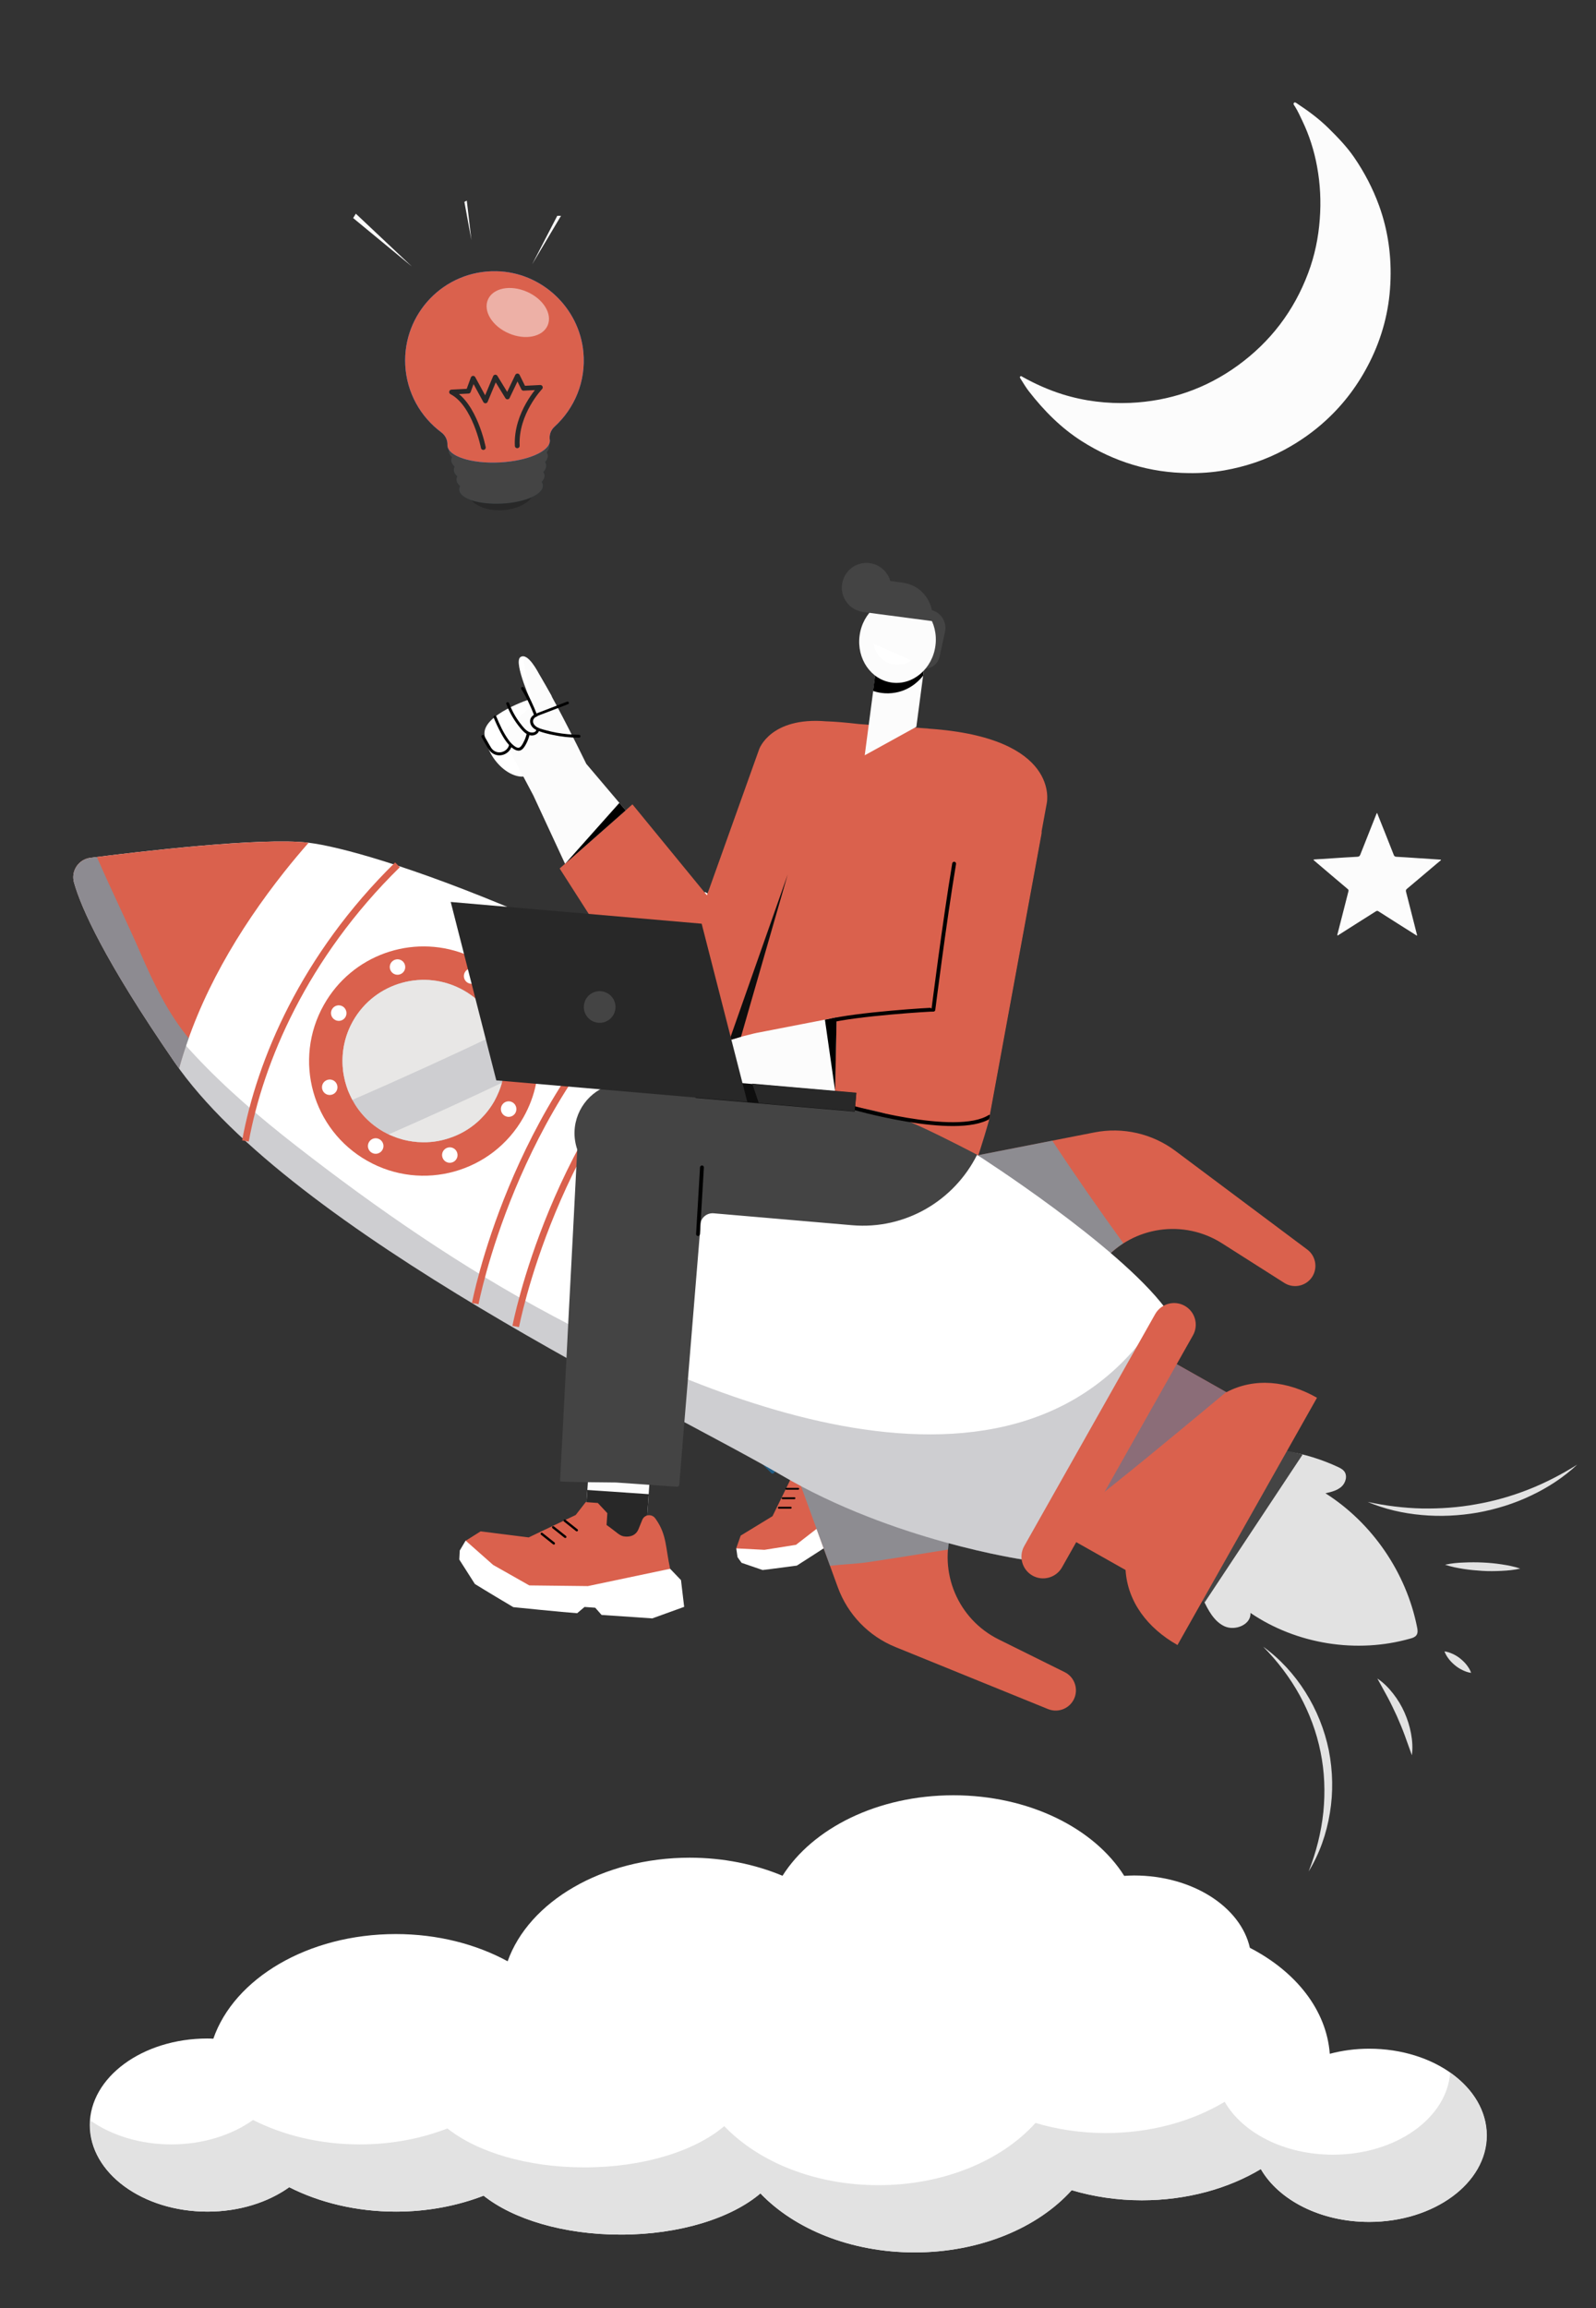 <?xml version="1.0" encoding="utf-8"?>
<!-- Generator: Adobe Illustrator 23.0.5, SVG Export Plug-In . SVG Version: 6.00 Build 0)  -->
<svg version="1.1" xmlns="http://www.w3.org/2000/svg" xmlns:xlink="http://www.w3.org/1999/xlink" x="0px" y="0px" width="166px"
	 height="240px" viewBox="0 0 166 240" style="enable-background:new 0 0 166 240;" xml:space="preserve">
<rect x="0" y="0" width="166" height="240" fill="#333333" stroke="none"/>
<style type="text/css">
	.st0{fill:#0E0E0E;}
	.st1{opacity:0;fill:#0E0E0E;}
	.st2{display:none;fill:#0E0E0E;}
	.st3{display:none;}
	.st4{display:inline;}
	.st5{fill:#FFFFFF;}
	.st6{display:inline;fill:#E2E2E2;}
	.st7{fill:#FCFCFC;}
	.st8{fill:#DA614D;}
	.st9{fill:#282828;}
	.st10{fill:#1A2E35;}
	.st11{fill:#444444;}
	.st12{fill:#007CFF;}
	.st13{fill:none;stroke:#282828;stroke-width:0.5;stroke-linecap:round;stroke-linejoin:round;stroke-miterlimit:10;}
	.st14{opacity:0.5;fill:#FFFFFF;}
	.st15{fill:#E2E2E2;}
	.st16{fill:#1F5C85;}
	.st17{fill:none;stroke:#FFFFFF;stroke-width:0.32;stroke-miterlimit:10;}
	.st18{opacity:0.5;fill:#3D7BA5;}
	.st19{opacity:0.5;}
	.st20{fill:#40B7D6;}
	.st21{opacity:0.37;fill:#7A7B82;}
	.st22{opacity:0.5;fill:#40B7D6;}
	.st23{opacity:0.6;}
	.st24{fill:#FAF9F4;}
	.st25{fill:none;stroke:#3D7BA5;stroke-width:0.348;stroke-miterlimit:10;}
	.st26{fill:none;stroke:#DA614D;stroke-width:0.696;stroke-miterlimit:10;}
	.st27{display:none;fill:#444444;}
	
		.st28{clip-path:url(#SVGID_2_);fill:none;stroke:#000000;stroke-width:0.4;stroke-linecap:round;stroke-linejoin:round;stroke-miterlimit:10;}
	.st29{fill:none;stroke:#000000;stroke-width:0.4;stroke-linecap:round;stroke-miterlimit:10;}
	.st30{fill:none;stroke:#000000;stroke-width:0.4;stroke-linecap:round;stroke-linejoin:round;stroke-miterlimit:10;}
	.st31{fill:#020202;}
</style>
<g id="Background">
</g>
<g id="Illustration">
	
		<rect x="-2.28" y="-2.38" transform="matrix(-1 -4.490065e-11 4.490065e-11 -1 166 240)" class="st1" width="170.55" height="244.77"/>
	<g>
		<g>
			<g>
				<path class="st9" d="M48.68,51.19c0.06,1.12,1.65,1.96,3.55,1.86c1.9-0.1,3.4-1.09,3.34-2.21c-0.06-1.12-1.65-1.96-3.55-1.86
					C50.11,49.07,48.62,50.06,48.68,51.19z"/>
				<path class="st10" d="M47,47.53c-0.21-0.2-0.33-0.42-0.34-0.66c-0.06-1.1,2.25-2.12,5.14-2.27c2.9-0.15,5.29,0.63,5.35,1.73
					c0.01,0.24-0.09,0.47-0.28,0.69c0.06,0.11,0.1,0.23,0.11,0.35c0.01,0.23-0.09,0.46-0.28,0.68c0.07,0.11,0.11,0.23,0.11,0.36
					c0.01,0.23-0.09,0.46-0.29,0.67c0.07,0.11,0.12,0.24,0.12,0.36c0.01,0.23-0.1,0.46-0.3,0.67c0.08,0.12,0.13,0.24,0.13,0.37
					c0.05,0.92-1.87,1.76-4.27,1.88c-2.41,0.12-4.4-0.52-4.44-1.44c-0.01-0.13,0.03-0.25,0.09-0.38c-0.22-0.19-0.36-0.4-0.37-0.64
					c-0.01-0.13,0.02-0.25,0.08-0.37c-0.22-0.19-0.35-0.41-0.36-0.64c-0.01-0.12,0.02-0.25,0.08-0.37c-0.21-0.2-0.34-0.41-0.35-0.65
					C46.92,47.77,46.95,47.65,47,47.53z"/>
				<path class="st11" d="M47,47.53c-0.21-0.2-0.33-0.42-0.34-0.66c-0.06-1.1,2.25-2.12,5.14-2.27c2.9-0.15,5.29,0.63,5.35,1.73
					c0.01,0.24-0.09,0.47-0.28,0.69c0.06,0.11,0.1,0.23,0.11,0.35c0.01,0.23-0.09,0.46-0.28,0.68c0.07,0.11,0.11,0.23,0.11,0.36
					c0.01,0.23-0.09,0.46-0.29,0.67c0.07,0.11,0.12,0.24,0.12,0.36c0.01,0.23-0.1,0.46-0.3,0.67c0.08,0.12,0.13,0.24,0.13,0.37
					c0.05,0.92-1.87,1.76-4.27,1.88c-2.41,0.12-4.4-0.52-4.44-1.44c-0.01-0.13,0.03-0.25,0.09-0.38c-0.22-0.19-0.36-0.4-0.37-0.64
					c-0.01-0.13,0.02-0.25,0.08-0.37c-0.22-0.19-0.35-0.41-0.36-0.64c-0.01-0.12,0.02-0.25,0.08-0.37c-0.21-0.2-0.34-0.41-0.35-0.65
					C46.92,47.77,46.95,47.65,47,47.53z"/>
				<path class="st12" d="M42.15,37.96c-0.27-5.34,4.02-9.86,9.46-9.76c4.69,0.08,8.64,3.76,9.07,8.43c0.28,3.04-0.93,5.84-3,7.73
					c-0.38,0.34-0.57,0.84-0.5,1.35c0,0.02,0.01,0.05,0.01,0.07c0.06,1.12-2.28,2.15-5.22,2.3c-2.94,0.15-5.37-0.64-5.43-1.76
					c0-0.02,0-0.05,0-0.07c0.02-0.51-0.23-0.99-0.64-1.3C43.75,43.35,42.3,40.84,42.15,37.96z"/>
				<path class="st8" d="M42.15,37.96c-0.27-5.34,4.02-9.86,9.46-9.76c4.69,0.08,8.64,3.76,9.07,8.43c0.28,3.04-0.93,5.84-3,7.73
					c-0.38,0.34-0.57,0.84-0.5,1.35c0,0.02,0.01,0.05,0.01,0.07c0.06,1.12-2.28,2.15-5.22,2.3c-2.94,0.15-5.37-0.64-5.43-1.76
					c0-0.02,0-0.05,0-0.07c0.02-0.51-0.23-0.99-0.64-1.3C43.75,43.35,42.3,40.84,42.15,37.96z"/>
				<path class="st13" d="M50.27,46.53c0,0-0.88-4.52-3.3-5.77l1.75-0.09l0.49-1.34l1.28,2.35l1.03-2.47l1.26,2.06l1.04-2.18
					l0.63,1.28l1.75-0.09c0,0-2.57,2.68-2.4,6.07"/>
			</g>
			<path class="st14" d="M50.75,31.15c-0.52,1.2,0.45,2.77,2.17,3.51c1.71,0.74,3.52,0.37,4.04-0.82c0.52-1.2-0.45-2.77-2.17-3.51
				C53.08,29.58,51.27,29.95,50.75,31.15z"/>
		</g>
		<polygon class="st7" points="36.73,22.67 42.83,27.7 37.01,22.22 		"/>
		<polygon class="st7" points="57.96,22.44 55.35,27.48 58.35,22.44 		"/>
		<polygon class="st7" points="48.3,20.99 49.03,24.96 48.55,20.86 		"/>
	</g>
	<g>
		<g>
			<path class="st5" d="M142.41,213.01c-1.44,0-2.82,0.19-4.1,0.53c-0.34-4.56-3.53-8.55-8.31-11.02
				c-0.96-4.26-5.98-7.52-12.05-7.52c-0.34,0-0.68,0.02-1.02,0.04c-3.11-4.94-9.89-8.38-17.77-8.38c-7.88,0-14.65,3.43-17.77,8.37
				c-2.85-1.19-6.14-1.88-9.65-1.88c-9.11,0-16.74,4.58-18.94,10.77c-3.25-1.77-7.27-2.83-11.63-2.83
				c-9.16,0-16.82,4.63-18.98,10.88c-0.21-0.01-0.41-0.02-0.62-0.02c-6.75,0-12.23,4.03-12.23,9s5.47,9,12.23,9
				c3.31,0,6.3-0.97,8.5-2.54c3.16,1.6,6.98,2.54,11.1,2.54c3.3,0,6.4-0.61,9.12-1.66c3.06,2.44,8.3,4.05,14.25,4.05
				c6.15,0,11.53-1.72,14.54-4.29c3.55,3.71,9.4,6.14,16.03,6.14c6.83,0,12.83-2.57,16.34-6.47c2.26,0.67,4.72,1.05,7.3,1.05
				c4.7,0,9-1.22,12.38-3.25c1.86,3.23,6.2,5.5,11.26,5.5c6.75,0,12.23-4.03,12.23-9C154.64,217.04,149.17,213.01,142.41,213.01z"/>
			<path class="st15" d="M150.83,215.5c-0.34,4.75-5.66,8.53-12.19,8.53c-5.06,0-9.41-2.27-11.26-5.5
				c-3.38,2.03-7.68,3.25-12.38,3.25c-2.58,0-5.04-0.38-7.3-1.05c-3.51,3.9-9.51,6.47-16.34,6.47c-6.63,0-12.48-2.43-16.03-6.14
				c-3.01,2.57-8.38,4.29-14.54,4.29c-5.96,0-11.2-1.61-14.25-4.05c-2.73,1.06-5.83,1.66-9.12,1.66c-4.12,0-7.94-0.94-11.1-2.54
				c-2.2,1.57-5.2,2.54-8.5,2.54c-3.27,0-6.23-0.95-8.42-2.48c-0.01,0.16-0.03,0.31-0.03,0.47c0,4.97,5.47,9,12.23,9
				c3.31,0,6.3-0.97,8.5-2.54c3.16,1.6,6.97,2.54,11.1,2.54c3.3,0,6.4-0.61,9.12-1.66c3.06,2.44,8.3,4.05,14.25,4.05
				c6.15,0,11.53-1.72,14.54-4.29c3.55,3.71,9.4,6.14,16.03,6.14c6.83,0,12.83-2.57,16.34-6.47c2.26,0.67,4.72,1.05,7.3,1.05
				c4.7,0,9-1.22,12.38-3.25c1.86,3.23,6.2,5.5,11.26,5.5c6.75,0,12.23-4.03,12.23-9C154.64,219.45,153.17,217.13,150.83,215.5z"/>
		</g>
	</g>
	<g>
		<g>
			
				<rect x="61.22" y="146.67" transform="matrix(-0.998 -0.068 0.068 -0.998 118.255 310.852)" class="st7" width="6.39" height="13.48"/>
			
				<rect x="60.88" y="155.18" transform="matrix(-0.998 -0.068 0.068 -0.998 117.237 320.79)" class="st9" width="6.39" height="6.44"/>
			<path class="st8" d="M69.7,163.11c-0.48-2.2-0.35-3.5-1.44-5.09l-0.1-0.14c-0.35-0.51-1.13-0.43-1.36,0.15l-0.39,0.96
				c-0.38,0.93-1.37,0.76-1.38,0.77c-0.6-0.04-0.79-0.4-1.94-1.2l0.08-1.23l-0.99-1.06l-1.26-0.09l-1.04,1.34l-4.89,2.33l-5-0.63
				l-1.56,0.98l0.99,2.13l6.54,3.94l5.54-0.79L69.7,163.11z"/>
			<polygon class="st7" points="61.49,149.41 67.7,152.12 68.06,146.9 61.69,146.47 			"/>
			<g>
				<path class="st5" d="M70.83,164.29l-1.13-1.18l-8.55,1.8l-6.1-0.07l-3.76-2.13l-2.86-2.53l-0.61,1.03l-0.05,0.94l1.62,2.54
					c0,0,1.33,0.83,4,2.41c0,0,5.29,0.54,6.64,0.63l0.77-0.65l1.11,0.08l0.66,0.75c2.95,0.19,5.27,0.36,5.27,0.36l3.32-1.2
					L70.83,164.29z"/>
				<g>
					<path d="M59.94,159.21c-0.01,0-0.01-0.01-0.02-0.01l-1.26-1c-0.05-0.04-0.06-0.12-0.02-0.17c0.04-0.05,0.12-0.06,0.17-0.02
						l1.26,1c0.05,0.04,0.06,0.12,0.02,0.17C60.05,159.22,59.99,159.23,59.94,159.21z"/>
					<path d="M58.74,159.9c-0.01,0-0.01-0.01-0.02-0.01l-1.26-1c-0.05-0.04-0.06-0.12-0.02-0.17c0.04-0.05,0.12-0.06,0.17-0.02
						l1.26,1c0.05,0.04,0.06,0.12,0.02,0.17C58.86,159.91,58.79,159.92,58.74,159.9z"/>
					<path d="M57.55,160.58c-0.01,0-0.01-0.01-0.02-0.01l-1.26-1c-0.05-0.04-0.06-0.12-0.02-0.17c0.04-0.05,0.12-0.06,0.17-0.02
						l1.26,1c0.05,0.04,0.06,0.12,0.02,0.17C57.66,160.6,57.6,160.61,57.55,160.58z"/>
				</g>
			</g>
		</g>
		<path class="st5" d="M55.41,73.35c0,0-2.06-4.5-1.28-5.03c0.78-0.53,1.84,1.59,1.98,1.83c0.14,0.23,1.06,1.85,1.23,2.15
			c0.17,0.31-0.08,1.16-0.08,1.16h-1.32L55.41,73.35z"/>
		<path class="st5" d="M54.97,80.62c-1.53,0.66-4.14-1.27-4.57-4.18c-0.32-2.15,4.87-3.8,4.87-3.8l2.84,2.13L54.97,80.62z"/>
		<g>
			<g>
				<g>
					<path class="st16" d="M70.39,118.72c-0.5,0.68,15.64,27.58,15.64,27.58c-2.24,2.82-5.5,6.81-5.5,6.81
						c-0.06,0.08-0.16,0.12-0.26,0.1c0,0-19.16-18.92-24.62-32.72c-0.06-0.14-0.11-0.3-0.15-0.48c-0.95-3.72,1.91-7.33,5.75-7.46
						l17.68,1.65L70.39,118.72z"/>
					<path class="st17" d="M73.25,92.89c0,0,6.47,3.11,3.26,6.6c-1.97,2.15-7.17,12.76-11.57,17.91c-2.79,3.26-2.83,8.05-0.1,11.37
						l17.08,22.19"/>
				</g>
				<g>
					
						<rect x="80.5" y="144.07" transform="matrix(-0.823 0.568 -0.568 -0.823 235.966 225.074)" class="st7" width="4.91" height="10.37"/>
					
						<rect x="82.69" y="149.94" transform="matrix(-0.823 0.568 -0.568 -0.823 241.738 229.607)" class="st9" width="4.91" height="4.95"/>
					<path class="st8" d="M90.78,152.57c-1.34-1.09-1.88-1.94-3.31-2.38l-0.12-0.04c-0.45-0.14-0.88,0.28-0.75,0.74l0.22,0.77
						c0.22,0.74-0.46,1.12-0.47,1.12c-0.38,0.26-0.67,0.14-1.74,0.21l-0.54-0.78l-1.11-0.16l-0.8,0.55l0.02,1.3l-1.83,3.74
						l-3.31,2.02l-0.47,1.33l1.61,0.81l5.82-0.75l2.96-3.12L90.78,152.57z"/>
					<polygon class="st7" points="79.28,148.25 84.32,146.9 82.04,143.59 78,146.38 					"/>
					<g>
						<path class="st5" d="M92.03,152.73l-1.24-0.17l-4.29,5.18l-3.71,2.88l-3.28,0.52l-2.93-0.15l0.13,0.91l0.42,0.59l2.19,0.75
							c0,0,1.2-0.14,3.56-0.46c0,0,3.45-2.2,4.3-2.79l0.15-0.76l0.7-0.48l0.76,0.14c1.87-1.3,3.34-2.3,3.34-2.3l1.43-2.31
							L92.03,152.73z"/>
						<g>
							<path d="M83.04,154.89c-0.01,0-0.01,0-0.02,0l-1.24,0c-0.05,0-0.09-0.04-0.09-0.1c0-0.05,0.04-0.09,0.1-0.09l1.24,0
								c0.05,0,0.09,0.04,0.09,0.1C83.11,154.84,83.08,154.88,83.04,154.89z"/>
							<path d="M82.65,155.87c-0.01,0-0.01,0-0.02,0l-1.24,0c-0.05,0-0.09-0.04-0.09-0.1c0-0.05,0.04-0.09,0.1-0.09l1.24,0
								c0.05,0,0.09,0.04,0.09,0.1C82.72,155.82,82.69,155.86,82.65,155.87z"/>
							<path d="M82.26,156.86c-0.01,0-0.01,0-0.02,0l-1.24,0c-0.05,0-0.09-0.04-0.09-0.1c0-0.05,0.04-0.09,0.1-0.09l1.24,0
								c0.05,0,0.09,0.04,0.09,0.1C82.33,156.81,82.3,156.85,82.26,156.86z"/>
						</g>
					</g>
				</g>
			</g>
			<g>
				<g>
					<g>
						<g>
							<path class="st15" d="M133.81,150.93c1.69,0.16,3.83,0.88,5.36,1.6c0.23,0.11,0.47,0.23,0.63,0.43
								c0.38,0.47,0.17,1.22-0.28,1.62c-0.45,0.4-1.07,0.55-1.66,0.68c4.88,3.1,8.4,8.25,9.53,13.92c0.06,0.28,0.1,0.6-0.07,0.84
								c-0.14,0.19-0.38,0.28-0.61,0.34c-5.58,1.6-11.85,0.6-16.65-2.66c0.08,1.22-1.59,1.9-2.7,1.39c-1.1-0.51-1.71-1.7-2.23-2.8
								L133.81,150.93z"/>
						</g>
						<path class="st15" d="M131.38,171.21c1.51,1.53,2.8,3.23,3.81,5.07c1.01,1.85,1.75,3.83,2.16,5.88
							c0.42,2.05,0.5,4.16,0.29,6.26c-0.22,2.09-0.74,4.16-1.53,6.16c1.13-1.83,1.86-3.92,2.21-6.07c0.36-2.15,0.31-4.37-0.11-6.52
							c-0.44-2.15-1.27-4.21-2.43-6.05C134.62,174.1,133.13,172.47,131.38,171.21z"/>
						<path class="st15" d="M142.25,156.16c1.77,0.75,3.69,1.19,5.62,1.36c1.94,0.18,3.9,0.08,5.82-0.25
							c1.92-0.35,3.8-0.93,5.55-1.77c1.76-0.83,3.4-1.9,4.81-3.22c-1.63,1.02-3.32,1.9-5.08,2.59c-1.76,0.69-3.58,1.21-5.43,1.53
							c-1.85,0.34-3.74,0.47-5.63,0.44C146.02,156.8,144.13,156.56,142.25,156.16z"/>
						<path class="st15" d="M150.3,162.69c0.64,0.21,1.29,0.34,1.94,0.44c0.65,0.1,1.3,0.16,1.95,0.2c0.65,0.04,1.31,0.03,1.96,0
							c0.66-0.03,1.31-0.09,1.97-0.24c-0.64-0.22-1.29-0.34-1.94-0.44c-0.65-0.1-1.3-0.16-1.95-0.19c-0.65-0.03-1.31-0.03-1.96,0
							C151.61,162.48,150.96,162.54,150.3,162.69z"/>
						<path class="st15" d="M150.24,171.7c0.12,0.33,0.29,0.58,0.48,0.83c0.19,0.24,0.4,0.44,0.63,0.63
							c0.23,0.19,0.48,0.35,0.75,0.48c0.27,0.13,0.56,0.25,0.91,0.29c-0.11-0.33-0.29-0.59-0.47-0.83c-0.19-0.24-0.4-0.44-0.63-0.63
							c-0.23-0.19-0.48-0.35-0.75-0.48C150.87,171.86,150.58,171.74,150.24,171.7z"/>
						<path class="st15" d="M143.26,174.52l1.07,1.95c0.34,0.64,0.65,1.29,0.95,1.94c0.29,0.66,0.57,1.32,0.82,2l0.75,2.09
							c0.1-0.76,0.05-1.52-0.09-2.27c-0.14-0.75-0.37-1.48-0.68-2.18c-0.31-0.7-0.71-1.36-1.18-1.96
							C144.44,175.5,143.9,174.95,143.26,174.52z"/>
					</g>
					<path class="st11" d="M125.29,166.62l10.19-15.38c0,0-0.82-0.27-2.47-0.55C124.2,165.41,124.15,165.4,125.29,166.62z"/>
					<path class="st8" d="M127.56,144.75l-0.02-0.01l-6.36-3.59l-10.45,18.51l6.36,3.59l-0.02-0.01c0.21,3.31,2.29,6.04,5.4,7.8l0,0
						l14.51-25.71l0,0C133.87,143.56,130.5,143.21,127.56,144.75z"/>
					<path class="st18" d="M115.66,154.49c3.94-3.12,11.87-9.75,11.87-9.75l-6.36-3.59l-9.16,16.22
						C113.25,156.43,114.45,155.44,115.66,154.49z"/>
					<g>
						<path class="st8" d="M101.69,120.12l12.14-2.38c2.95-0.58,6.01,0.12,8.42,1.92l13.72,10.26c0.96,0.72,1.13,2.1,0.37,3.03l0,0
							c-0.68,0.82-1.86,1.01-2.76,0.44l-6.48-4.12c-3.98-2.53-9.21-1.78-12.31,1.78l0,0L101.69,120.12z"/>
						<path class="st8" d="M82.9,153.41l4.24,11.62c1.03,2.83,3.21,5.09,6,6.22l15.87,6.45c1.12,0.45,2.38-0.12,2.78-1.25l0,0
							c0.35-1.01-0.1-2.12-1.05-2.59l-6.88-3.41c-4.22-2.1-6.28-6.97-4.84-11.46l0,0L82.9,153.41z"/>
					</g>
					<g class="st19">
						<path class="st20" d="M109.45,118.6l-7.76,1.52l13.1,10.92l0,0c0.61-0.7,1.3-1.29,2.05-1.77
							C114.31,125.77,111.83,122.22,109.45,118.6z"/>
						<path class="st20" d="M90.16,162.44c2.82-0.41,5.64-0.88,8.45-1.33c0.06-0.71,0.19-1.43,0.42-2.13l0,0l-16.12-5.57l3.42,9.39
							C87.7,162.64,89.08,162.6,90.16,162.44z"/>
					</g>
					<path class="st5" d="M106.45,162.16c0,0-13.55-1.95-25.17-8.78c-11.61-6.83-50.92-25.21-63.14-42.97
						C10.85,99.82,8.45,94.41,7.7,91.76c-0.34-1.2,0.47-2.41,1.7-2.57c4.93-0.63,17.8-2.16,22.69-1.57
						c6.1,0.73,29.98,7.97,69.6,32.5c0,0,14.56,9.3,19.52,15.9L106.45,162.16z"/>
					<path class="st21" d="M30.81,119.14c-7.38-5.75-14.63-12.42-18.59-21.06c-0.17-0.36-0.24-0.72-0.24-1.06
						c-1.3-2.36-2.56-4.74-3.88-7.09c-0.41,0.49-0.59,1.16-0.4,1.84c0.75,2.64,3.14,8.06,10.44,18.65
						c12.23,17.76,51.53,36.14,63.14,42.97c11.61,6.83,25.17,8.78,25.17,8.78l14.76-26.42c-14.77,25.51-50.7,7.96-63.63,1.11
						C48.13,131.84,39.24,125.7,30.81,119.14z"/>
					<path class="st8" d="M29.6,90.61c0.81-1.02,1.64-2.01,2.5-2.99c0,0-0.01,0-0.01,0c-4.89-0.58-17.76,0.94-22.69,1.57
						c-1.23,0.16-2.04,1.37-1.7,2.57c0.75,2.64,3.14,8.06,10.44,18.65c0.16,0.23,0.33,0.45,0.49,0.67
						C20.7,103.58,24.78,96.69,29.6,90.61z"/>
					<path class="st22" d="M14.67,99.23c-1.47-3.4-3.12-6.72-4.59-10.12c-0.24,0.03-0.47,0.06-0.68,0.09
						c-1.23,0.16-2.04,1.37-1.7,2.57c0.75,2.64,3.14,8.06,10.44,18.65c0.16,0.23,0.33,0.45,0.49,0.67c0.29-1.06,0.63-2.11,1-3.14
						C17.49,105.37,16.01,102.31,14.67,99.23z"/>
					<path class="st8" d="M124.08,138.84l-13.62,24.12c-0.61,1.08-1.99,1.47-3.07,0.86l0,0c-1.08-0.61-1.47-1.99-0.86-3.07
						l13.62-24.12c0.61-1.08,1.99-1.47,3.07-0.86l0,0C124.31,136.38,124.69,137.76,124.08,138.84z"/>
					<path class="st8" d="M49.92,99.95c-0.54-0.31-1.09-0.57-1.66-0.78c-5.41-2.05-11.64,0.1-14.57,5.3
						c-3.24,5.73-1.21,13,4.52,16.23c5.73,3.24,13,1.21,16.23-4.52c0.63-1.12,1.07-2.29,1.31-3.49
						C56.75,107.77,54.54,102.55,49.92,99.95z M51.9,113.48c-0.14,0.34-0.3,0.67-0.48,1c-0.39,0.69-0.86,1.3-1.39,1.82
						c-0.13,0.14-0.27,0.27-0.41,0.39c-0.84,0.74-1.81,1.29-2.85,1.63c-1.01,0.35-2.08,0.5-3.16,0.43c-0.15,0-0.31-0.01-0.46-0.04
						c-0.15-0.01-0.31-0.03-0.46-0.06c-0.15-0.02-0.31-0.05-0.46-0.09c-0.15-0.02-0.3-0.06-0.45-0.11c-0.3-0.08-0.6-0.18-0.9-0.31
						c-0.33-0.12-0.65-0.28-0.97-0.46c-1.43-0.81-2.53-1.97-3.26-3.32c-0.1-0.19-0.2-0.38-0.28-0.58c-0.14-0.28-0.25-0.57-0.34-0.87
						c-0.05-0.17-0.1-0.34-0.15-0.51c-0.04-0.17-0.08-0.35-0.11-0.52c-0.07-0.33-0.11-0.67-0.13-1.01c-0.1-1.59,0.23-3.22,1.07-4.7
						c2.29-4.06,7.45-5.49,11.51-3.2c0.27,0.15,0.52,0.31,0.76,0.49c0.14,0.09,0.28,0.2,0.41,0.31c0.02,0.01,0.04,0.03,0.05,0.04
						c0.02,0.02,0.04,0.03,0.06,0.05c0.18,0.15,0.36,0.31,0.52,0.48c0.18,0.17,0.35,0.35,0.5,0.54c0.17,0.19,0.31,0.38,0.45,0.58
						c0.26,0.37,0.49,0.75,0.68,1.15c0.04,0.07,0.07,0.14,0.1,0.21c0.07,0.16,0.14,0.31,0.19,0.47c0.02,0.03,0.03,0.05,0.04,0.08
						c0.59,1.58,0.7,3.33,0.27,5.01C52.17,112.75,52.05,113.12,51.9,113.48z"/>
					<circle class="st21" cx="44.07" cy="110.32" r="8.45"/>
					<g class="st23">
						<path class="st24" d="M40.44,117.94c3.97,1.89,8.78,0.42,10.98-3.47c0.34-0.61,0.59-1.24,0.77-1.88
							C48.3,114.43,44.38,116.21,40.44,117.94z"/>
						<path class="st24" d="M51.98,107.37c-0.67-1.8-1.95-3.39-3.76-4.4c-4.06-2.29-9.21-0.86-11.51,3.2
							c-1.48,2.63-1.4,5.71-0.06,8.19C41.8,112.12,46.91,109.79,51.98,107.37z"/>
					</g>
					<g>
						<g>
							<path class="st5" d="M35.63,104.63c-0.39-0.22-0.88-0.08-1.1,0.31c-0.22,0.39-0.08,0.88,0.31,1.1s0.88,0.08,1.1-0.31
								C36.15,105.34,36.01,104.85,35.63,104.63z"/>
							<path class="st5" d="M53.3,114.61c-0.39-0.22-0.88-0.08-1.1,0.31c-0.22,0.39-0.08,0.88,0.31,1.1
								c0.39,0.22,0.88,0.08,1.1-0.31C53.82,115.32,53.69,114.83,53.3,114.61z"/>
						</g>
						<g>
							<path class="st5" d="M42.12,100.33c-0.12-0.43-0.56-0.68-0.99-0.56c-0.43,0.12-0.68,0.56-0.56,0.99
								c0.12,0.43,0.56,0.68,0.99,0.56C41.99,101.2,42.24,100.76,42.12,100.33z"/>
							<path class="st5" d="M47.56,119.88c-0.12-0.43-0.56-0.68-0.99-0.56c-0.43,0.12-0.68,0.56-0.56,0.99
								c0.12,0.43,0.56,0.68,0.99,0.56C47.43,120.75,47.68,120.31,47.56,119.88z"/>
						</g>
						<g>
							<path class="st5" d="M49.76,101.88c0.22-0.39,0.08-0.88-0.31-1.1c-0.39-0.22-0.88-0.08-1.1,0.31
								c-0.22,0.39-0.08,0.88,0.31,1.1C49.05,102.4,49.54,102.27,49.76,101.88z"/>
							<path class="st5" d="M39.78,119.55c0.22-0.39,0.08-0.88-0.31-1.1c-0.39-0.22-0.88-0.08-1.1,0.31
								c-0.22,0.39-0.08,0.88,0.31,1.1C39.07,120.08,39.56,119.94,39.78,119.55z"/>
						</g>
						<g>
							<path class="st25" d="M54.06,108.38c0.43-0.12,0.68-0.56,0.56-0.99c-0.12-0.43-0.56-0.68-0.99-0.56
								c-0.43,0.12-0.68,0.56-0.56,0.99C53.18,108.24,53.63,108.49,54.06,108.38z"/>
							<path class="st5" d="M34.51,113.82c0.43-0.12,0.68-0.56,0.56-0.99c-0.12-0.43-0.56-0.68-0.99-0.56
								c-0.43,0.12-0.68,0.56-0.56,0.99C33.64,113.69,34.08,113.94,34.51,113.82z"/>
						</g>
					</g>
					<path class="st26" d="M49.43,135.54c0,0,3.93-20.72,18.72-33.82"/>
					<path class="st26" d="M25.53,118.63c1.52-8.31,6.09-19.17,15.81-28.71"/>
					<path class="st26" d="M53.64,137.92c0,0,3.93-20.72,18.72-33.82"/>
				</g>
			</g>
			<g>
				<g>
					<g>
						<path class="st11" d="M103,115.18c-0.02,0.22-0.04,0.44-0.07,0.65l-0.01,0.07v0.01c-0.03,0.22-0.07,0.43-0.11,0.64
							c-0.18,0.96-0.46,1.88-0.83,2.75c-0.11,0.26-0.23,0.52-0.35,0.76c0,0.01-0.01,0.02-0.01,0.02c-2.38,4.74-7.44,7.79-13,7.31
							l-14.4-1.24h-0.01c-0.84-0.06-1.51,0.68-1.37,1.52l-0.85,10.37l-0.44,5.37l-0.03,0.38l-0.34,4.08l-0.52,6.4
							c0.03,0.17-0.1,0.32-0.27,0.31l-6.31-0.44c-0.1,0-5.8-0.04-5.83-0.13l0.67-12.83l0.18-3.54l0.5-9.56l0.39-7.63l0.05-0.93
							c-0.86-2.52,0.3-5.09,2.38-6.26c0.4-0.21,0.84-0.39,1.3-0.49c0.32-0.08,0.67-0.13,1.02-0.13c0.17-0.01,0.34-0.01,0.51,0
							l3.01,0.2l4.16,0.28l2.17,0.15l1.34,0.09l1.51,0.1L89,114.24l3.3,0.22l10.5,0.71L103,115.18z"/>
					</g>
				</g>
				<g>
					<g>
						<g>
							<path class="st7" d="M55.47,82.7l-3.41-6.44l3.41-3.01c0,0-1.14-4.09-0.93-4.75c0.45-1.44,6.44,10.92,6.44,10.92l4.67,5.51
								l-6.63,5.42L55.47,82.7z"/>
							<g>
								<g>
									<g>
										<path d="M58.99,72.95c-0.94,0.36-1.89,0.73-2.83,1.09c-0.31,0.12-0.67,0.23-0.88,0.51c-0.2,0.26-0.18,0.61-0.02,0.89
											c0.19,0.32,0.53,0.49,0.88,0.61c0.43,0.15,0.87,0.26,1.31,0.35c0.91,0.2,1.85,0.3,2.78,0.3c0.19,0,0.19-0.3,0-0.3
											c-0.79-0.01-1.57-0.08-2.34-0.22c-0.39-0.07-0.78-0.16-1.17-0.27c-0.35-0.1-0.74-0.18-1.02-0.42
											c-0.33-0.27-0.37-0.7,0.01-0.94c0.31-0.19,0.69-0.29,1.03-0.43c0.78-0.3,1.55-0.6,2.33-0.9
											C59.25,73.18,59.17,72.89,58.99,72.95L58.99,72.95z"/>
									</g>
								</g>
								<g>
									<g>
										<path d="M55.87,74.35c-0.38-0.99-0.83-1.97-1.39-2.86c-0.1-0.16-0.36-0.01-0.26,0.15c0.55,0.87,0.99,1.83,1.36,2.79
											C55.65,74.61,55.94,74.53,55.87,74.35L55.87,74.35z"/>
									</g>
								</g>
								<g>
									<g>
										<path d="M55.79,75.82c-0.01,0.4-0.55,0.4-0.81,0.26c-0.34-0.18-0.6-0.52-0.83-0.82c-0.51-0.65-0.91-1.38-1.2-2.15
											c-0.07-0.18-0.36-0.1-0.29,0.08c0.35,0.94,0.87,1.81,1.52,2.58c0.28,0.33,0.63,0.67,1.09,0.7
											c0.4,0.02,0.81-0.23,0.82-0.66C56.1,75.63,55.8,75.63,55.79,75.82L55.79,75.82z"/>
									</g>
								</g>
								<g>
									<g>
										<path d="M54.78,76.28c-0.06,0.27-0.15,0.54-0.28,0.79c-0.1,0.2-0.23,0.49-0.43,0.63c-0.22,0.15-0.51-0.08-0.68-0.22
											c-0.19-0.16-0.36-0.35-0.5-0.55c-0.54-0.75-0.93-1.61-1.28-2.46c-0.07-0.18-0.33-0.02-0.26,0.15
											c0.22,0.53,0.46,1.05,0.73,1.55c0.24,0.45,0.51,0.9,0.86,1.28c0.31,0.34,0.9,0.84,1.36,0.47
											c0.21-0.17,0.36-0.45,0.48-0.69c0.14-0.28,0.24-0.57,0.31-0.87C55.11,76.17,54.82,76.09,54.78,76.28L54.78,76.28z"/>
									</g>
								</g>
								<g>
									<g>
										<path d="M52.96,77.43c-0.18,0.75-1.12,1.06-1.7,0.53c-0.14-0.13-0.23-0.29-0.32-0.45c-0.2-0.34-0.4-0.68-0.59-1.02
											c-0.09-0.17-0.35-0.02-0.26,0.15c0.21,0.38,0.42,0.75,0.64,1.12c0.14,0.23,0.3,0.44,0.54,0.59
											c0.76,0.46,1.76,0.03,1.97-0.83C53.3,77.33,53.01,77.25,52.96,77.43L52.96,77.43z"/>
									</g>
								</g>
							</g>
						</g>
						<path class="st8" d="M76.93,112.31c0,0,7.81-33.32,9.24-35.31c0,0-2.76-1.78-7.33,6c-4.56,7.79-5.31,10.09-5.31,10.09
							l-7.75-9.46l-7.57,6.67l13.71,21.41l4.49,0.88L76.93,112.31z"/>
						<g>
							<path class="st8" d="M108.34,86.62l-5.37,29.21l-0.01,0.07v0.01c-0.03,0.22-0.07,0.43-0.11,0.64
								c-0.35,1.19-0.64,2.13-0.83,2.75c-0.17,0.52-0.26,0.81-0.26,0.81s-0.03-0.02-0.09-0.05c-0.06-0.03-0.15-0.08-0.27-0.14
								c-0.05-0.02-0.1-0.05-0.15-0.08c-1.39-0.72-5.27-2.72-7.09-3.39c-1.96-0.73-3.64-1.12-5.19-1.37
								c-1.07-0.17-2.08-0.28-3.07-0.38l-8.32-0.87l-1.67-0.17l0.06-0.3l0.09-0.41l0.08-0.41l0.01-0.05l0.35-1.71l0.13-0.63v-0.01
								l0.48-2.33l0.35-1.7l4.61-22.39c0.72-2.23,1.29-5.48,3.47-6.6l0.59-0.16h0.01l2.47-0.69l0.33-0.02l5.53-0.42h0.01l1.04-0.08
								l1.04,0.12l2.9,0.33c0,0,1.1,0.43,2.54,1.4c1.22,0.81,2.69,2.01,3.93,3.65c0.39,0.51,0.75,1.07,1.07,1.66
								c0.11,0.19,0.2,0.38,0.3,0.57c0.11,0.23,0.21,0.46,0.31,0.69c0.09,0.22,0.17,0.44,0.25,0.67c0.18,0.5,0.33,1.01,0.44,1.55
								C108.32,86.46,108.33,86.54,108.34,86.62z"/>
							<path class="st8" d="M108.3,86.62l-5.37,29.21l-0.01,0.07v0.01c-0.03,0.22-0.07,0.43-0.11,0.64
								c-0.35,1.19-0.64,2.13-0.83,2.75c-0.17,0.52-0.26,0.81-0.26,0.81s-0.03-0.02-0.09-0.05c-0.06-0.03-0.15-0.08-0.27-0.14
								c-0.05-0.02-0.1-0.05-0.15-0.08c-1.39-0.72-5.27-2.72-7.09-3.39c-1.96-0.73-3.64-1.12-5.19-1.37
								c-1.07-0.17-2.08-0.28-3.07-0.38l-8.3-0.78l-3.04-0.29c-0.06-0.07-0.02-0.2,0.07-0.36c0.06-0.12,0.16-0.25,0.28-0.39
								c0.12-0.16,0.26-0.32,0.39-0.46c0.01-0.02,0.03-0.03,0.04-0.04c0.19-0.22,0.36-0.4,0.41-0.48c0.18-0.3,0.44-0.67,0.75-1.12
								c0.07-0.09,0.15-0.2,0.22-0.3c0.29-0.4,0.62-0.82,0.99-1.31l0.01-0.01v-0.01c0.41-0.56,0.89-1.16,1.4-1.82
								c0.06-0.07,0.12-0.15,0.18-0.23c4.95-6.31,13.46-16.54,18.54-23.21c0.19-0.24,0.37-0.48,0.54-0.71
								c0.43-0.58,0.84-1.12,1.2-1.63c1.44-1.97,2.34-3.39,2.42-3.95c0.01-0.04,0.01-0.08,0.01-0.11c1.23,0.86,2.69,2.09,3.92,3.76
								c0.39,0.51,0.75,1.07,1.07,1.66c0.11,0.19,0.2,0.38,0.3,0.57c0.11,0.23,0.21,0.46,0.31,0.69c0.09,0.22,0.17,0.44,0.25,0.67
								c0.18,0.5,0.33,1.01,0.44,1.55C108.28,86.46,108.29,86.54,108.3,86.62z"/>
						</g>
						<g>
							<path class="st7" d="M87.02,105.78l-8.3,1.61c0,0-7.97,1.64-10.43,5.09l18.55,1.1L87.02,105.78z"/>
						</g>
					</g>
					<g>
						<g>
							
								<rect x="72.38" y="112.89" transform="matrix(-0.996 -0.086 0.086 -0.996 151.283 234.249)" class="st0" width="16.62" height="1.95"/>
							<polygon class="st9" points="51.62,112.33 77.73,114.58 72.98,96.04 46.88,93.78 							"/>
							<path class="st11" d="M60.73,104.56c0.08-0.91,0.88-1.58,1.78-1.5c0.91,0.08,1.58,0.88,1.5,1.78
								c-0.08,0.91-0.88,1.58-1.78,1.5C61.32,106.26,60.65,105.46,60.73,104.56z"/>
						</g>
					</g>
					<g id="head" class="st3">
						<g class="st4">
							<path class="st7" d="M95.77,67.39l0.78,6.42l-2.66,2.54c-4.12,3.74-4.42,1.01-5.09,0.6l1.12-7.35l3.64-1.1L95.77,67.39z"/>
							<path d="M93.56,68.5l-3.68,1.64c0,0-0.87,3.44,0.15,3.64c0.85,0.16,4.24-2.41,4.11-4.52L93.56,68.5z"/>
						</g>
						<g class="st4">
							<path id="old_hair" class="st27" d="M95.72,68.24c0,0,0.7-2.57,0.04-1.89l-1.07-6c0,0-1.09,1.05-2.11,1.63
								c-1.02,0.58-3.25,0.01-3.83-0.3c-0.57-0.31-0.09-3.02-0.09-3.02s-2.28-2.37-1.82-3.11c0.46-0.74,2.15,0.99,2.15,0.99
								s-1.77-2.4-0.73-2.94c2.07-1.07,8.66,2.98,8.66,2.98s3.47,1.35,1.6,3.21c0,0,1.05,9.91-2.46,8.69L95.72,68.24z"/>
							<path class="st7" d="M88.47,58.54c-1.94,8.75-1.84,11.41-1.07,12.17c1.11,1.09,3.32,0.68,4.41,0.37
								c1.78-0.51,3.16-2.24,3.59-2.75c0.21-0.25,2.35,0.38,2.23-1.71c-0.08-1.54-0.94-1.13-1.38-0.8c-0.13,0.1-0.31,0.03-0.35-0.13
								c-0.23-0.93-0.92-4.42-1.16-5.54c-0.1-0.49-2.18-0.59-2.38-0.64c-1.77-0.41-3.38-0.5-3.8-0.91L88.47,58.54z"/>
						</g>
					</g>
				</g>
				<g>
					<defs>
						<path id="SVGID_1_" d="M103.14,114.9c0,0-0.16,1.39-0.62,2.75c-0.46,1.36-14.1,1.9-14.1,1.9s-7.77-4.48-7.73-4.46
							c0.04,0.02,3.17-3.43,3.17-3.43s10.31-0.51,10.47-0.51c0.16,0,4.53,1.98,4.53,1.98L103.14,114.9z"/>
					</defs>
					<clipPath id="SVGID_2_">
						<use xlink:href="#SVGID_1_"  style="overflow:visible;"/>
					</clipPath>
					<path class="st28" d="M88.42,115.09c0,0,11,3.22,14.51,1.02"/>
				</g>
			</g>
		</g>
		<polygon class="st0" points="77.07,107.8 81.93,90.92 75.99,107.8 76.07,108.1 		"/>
		<polygon points="58.78,89.81 64.42,83.48 65.08,84.26 		"/>
		<polygon points="86.86,113.41 87.02,105.78 85.8,106.02 		"/>
		<polygon class="st9" points="89.06,113.61 78.24,112.67 78.92,114.69 88.89,115.55 		"/>
		<line class="st29" x1="73.01" y1="121.38" x2="72.6" y2="128.31"/>
		<path class="st8" d="M93.68,75.6l-11.96,5.03l-8.19,12.46l5.43-15.19c0,0,1.16-3.39,6.98-2.9h0.05c0.87,0.03,1.97,0.12,3.35,0.28
			L93.68,75.6z"/>
		<path class="st8" d="M108.88,83.48l-0.57,3.11v0.01l-0.01,0.02l-5.37,29.21l-0.01,0.07l-0.12-0.73l-5-31.28l-0.38-2.4l-0.21-1.27
			l-0.59-3.69h-1.84l-1.83-0.41c0,0,0.5-0.35,0.8-0.57c0.51,0.03,2.81,0.2,2.81,0.2l0.01,0.01
			C110.35,76.69,108.88,83.48,108.88,83.48z"/>
		<path class="st30" d="M86.07,106.2c2.93-0.77,10.99-1.26,11.01-1.22c0,0,1.15-9.13,2.16-15.18"/>
		<g>
			<path class="st11" d="M94.87,69.35l1.14,0.15c0.79,0.1,1.54-0.42,1.71-1.2l0.57-2.6c0.24-1.1-0.51-2.16-1.62-2.31l-1-0.13
				L94.87,69.35z"/>
			<g>
				<polygon class="st7" points="95.31,75.57 89.94,78.53 91.36,67.75 96.26,68.39 				"/>
				<path d="M96.01,70.25l0.24-1.86l-4.9-0.65l-0.54,4.1c0.43,0.15,1.3,0.37,2.35,0.17C94.82,71.71,95.77,70.57,96.01,70.25z"/>
				
					<ellipse transform="matrix(0.131 -0.991 0.991 0.131 15.183 150.385)" class="st7" cx="93.33" cy="66.54" rx="4.4" ry="3.98"/>
				<path class="st5" d="M94.8,68.67c-0.43,0.3-0.95,0.47-1.51,0.45c-1.25-0.04-2.26-0.99-2.41-2.19L94.8,68.67z"/>
			</g>
			<path class="st11" d="M87.58,60.76c0.19-1.41,1.47-2.4,2.88-2.21c1.05,0.14,1.87,0.9,2.14,1.86l1.29,0.17
				c1.95,0.26,3.33,2.05,3.07,4l-7.29-0.96l0-0.01C88.33,63.38,87.4,62.12,87.58,60.76z"/>
		</g>
	</g>
	<g>
		<g>
			<path class="st7" d="M123.65,49.19c-4.03-0.03-7.73-1.16-11.12-3.31c-2.17-1.38-3.95-3.18-5.52-5.2
				c-0.31-0.4-0.57-0.84-0.84-1.27c-0.05-0.08-0.15-0.19-0.04-0.28c0.08-0.06,0.17,0.02,0.25,0.07c1.31,0.73,2.68,1.34,4.11,1.79
				c2.3,0.72,4.66,1,7.06,0.9c4.11-0.18,7.85-1.47,11.17-3.87c3.41-2.47,5.87-5.69,7.35-9.65c0.68-1.81,1.06-3.67,1.2-5.59
				c0.14-1.83,0.05-3.65-0.28-5.45c-0.3-1.66-0.81-3.26-1.54-4.78c-0.24-0.5-0.47-1.02-0.77-1.49c-0.07-0.11-0.22-0.26-0.08-0.38
				c0.1-0.09,0.24,0.04,0.35,0.11c1.15,0.76,2.26,1.58,3.25,2.56c0.96,0.95,1.89,1.91,2.65,3.02c1.06,1.55,1.93,3.21,2.58,4.99
				c0.96,2.64,1.32,5.36,1.18,8.15c-0.14,2.86-0.86,5.57-2.15,8.14c-1.15,2.29-2.64,4.3-4.52,6.03c-1.31,1.21-2.75,2.22-4.32,3.07
				c-1.98,1.07-4.08,1.77-6.3,2.16C126.1,49.12,124.88,49.21,123.65,49.19z"/>
		</g>
	</g>
	<g>
		<g>
			<path class="st7" d="M149.88,89.43c-0.31,0.26-0.62,0.51-0.92,0.77c-0.88,0.74-1.75,1.49-2.63,2.22
				c-0.1,0.09-0.12,0.16-0.09,0.29c0.38,1.47,0.75,2.93,1.12,4.4c0.01,0.05,0.04,0.1,0.02,0.16c-0.06,0.01-0.09-0.03-0.13-0.06
				c-1.29-0.82-2.59-1.63-3.88-2.46c-0.09-0.06-0.16-0.06-0.26,0c-1.28,0.81-2.57,1.62-3.85,2.44c-0.05,0.03-0.1,0.09-0.15,0.06
				c-0.05-0.03,0-0.1,0.01-0.16c0.23-0.92,0.47-1.85,0.71-2.77c0.14-0.55,0.28-1.1,0.42-1.65c0.03-0.1,0.01-0.16-0.07-0.23
				c-1.12-0.94-2.23-1.89-3.35-2.84c-0.05-0.04-0.11-0.09-0.16-0.14c-0.02-0.02-0.06-0.03-0.04-0.07c0.01-0.03,0.05-0.03,0.08-0.03
				c0.27-0.02,0.53-0.04,0.8-0.05c0.76-0.05,1.52-0.1,2.28-0.15c0.46-0.03,0.93-0.06,1.39-0.08c0.16-0.01,0.24-0.06,0.3-0.21
				c0.54-1.38,1.09-2.76,1.64-4.14c0.02-0.04,0.03-0.08,0.05-0.12c0.01-0.03,0.01-0.07,0.05-0.06c0.04,0,0.04,0.04,0.05,0.07
				c0.02,0.03,0.03,0.06,0.04,0.1c0.56,1.39,1.11,2.79,1.66,4.18c0.05,0.13,0.13,0.17,0.26,0.18c0.73,0.04,1.46,0.09,2.19,0.14
				c0.81,0.05,1.62,0.1,2.43,0.16C149.88,89.4,149.88,89.42,149.88,89.43z"/>
		</g>
	</g>
</g>
</svg>
